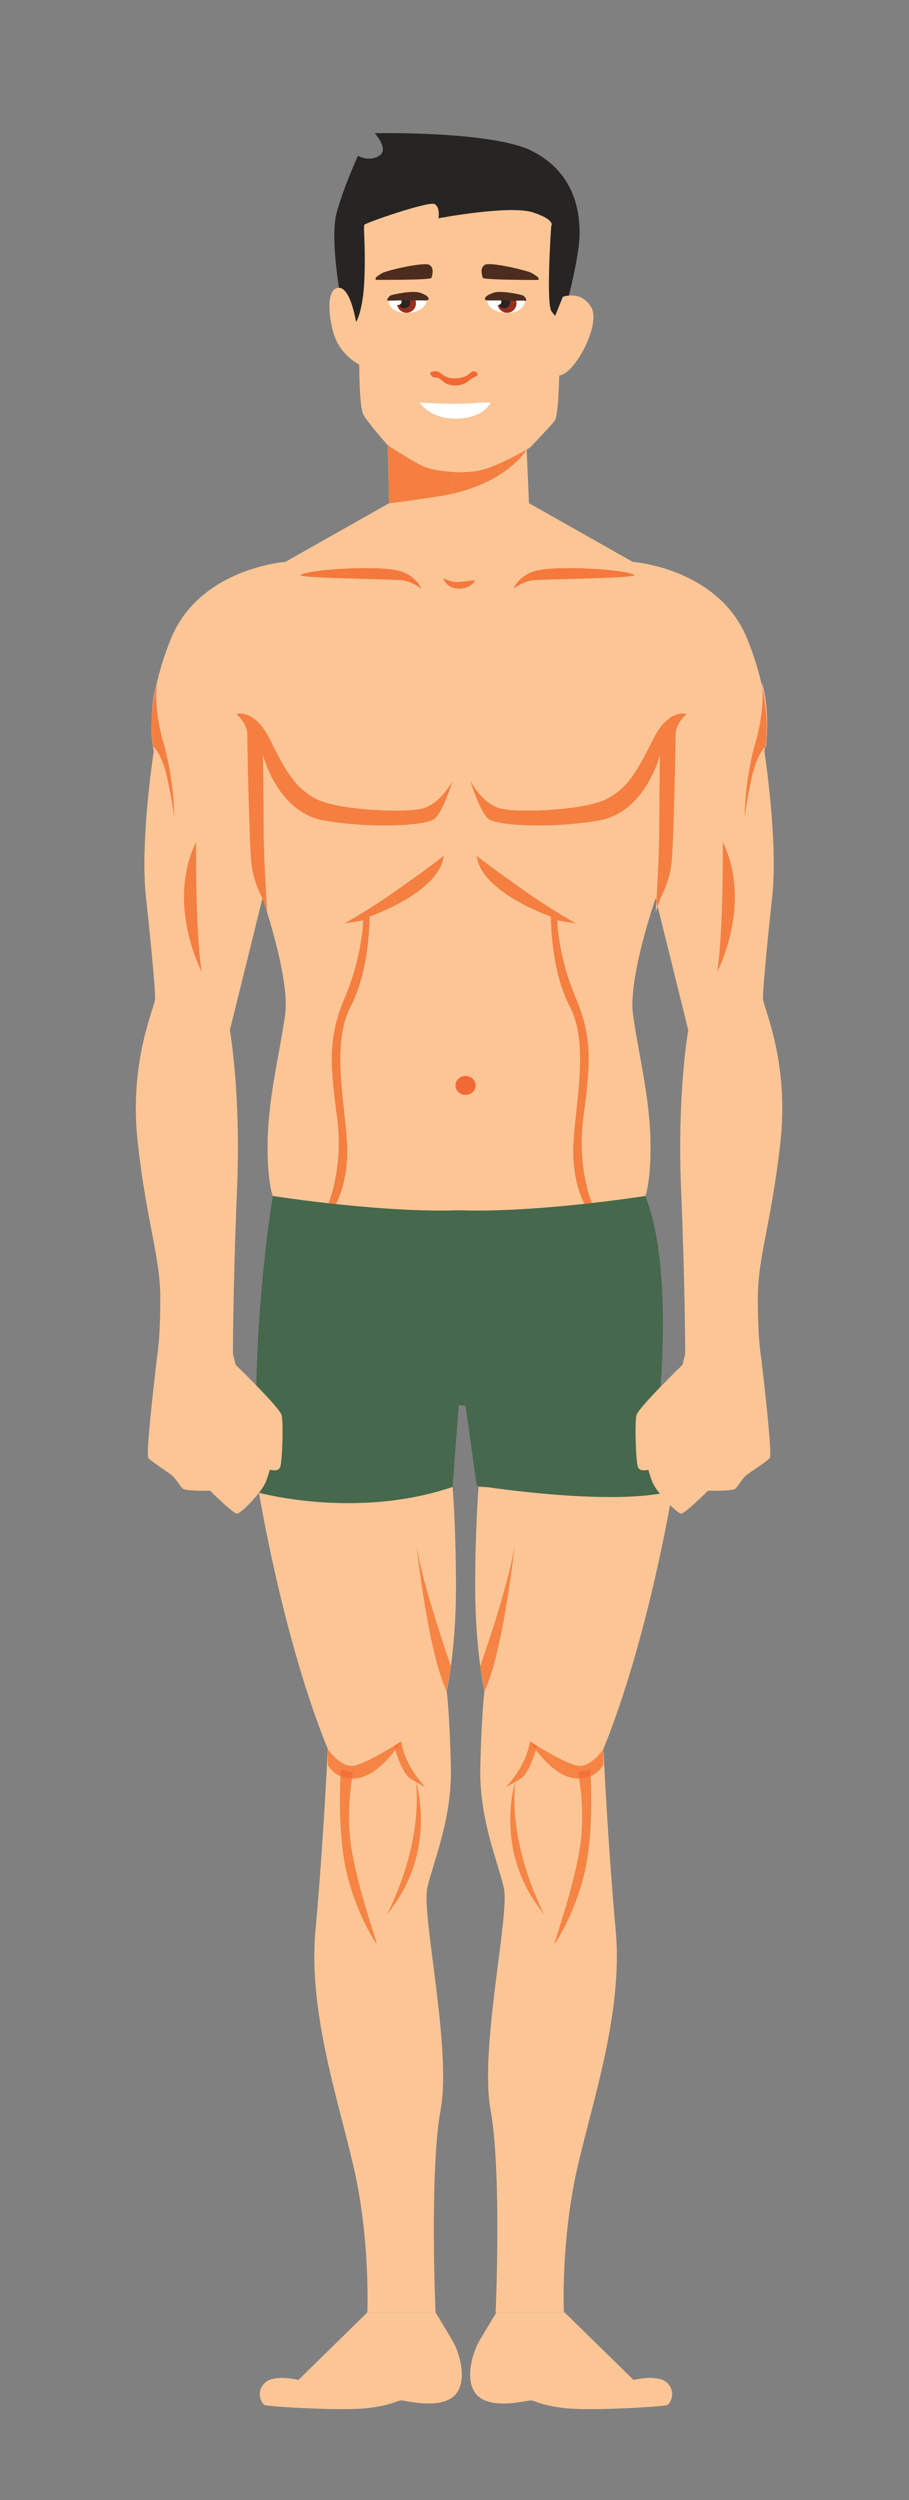 <?xml version="1.0" encoding="UTF-8" standalone="no"?>
<svg
   xmlns:dc="http://purl.org/dc/elements/1.1/"
   xmlns:cc="http://creativecommons.org/ns#"
   xmlns:rdf="http://www.w3.org/1999/02/22-rdf-syntax-ns#"
   xmlns:svg="http://www.w3.org/2000/svg"
   xmlns="http://www.w3.org/2000/svg"
   id="svg2"
   version="1.1"
   xml:space="preserve"
   width="80"
   height="220"
   viewBox="0 0 80 220"><rect x="0" y="0" width="80" height="220" fill="#808080" stroke="none"/><defs
     id="defs6" /><g
     transform="matrix(0.35,0,0,0.35,-128.439,-8.653)"
     id="g3843"><path
       id="path34"
       style="fill:#fbc595;fill-opacity:1;fill-rule:nonzero;stroke:none"
       d="m 432.096,400.04 c 0,0 5.965,36.623 17.286,64.41 0,0 -1.029,22.985 -3.087,45.627 -2.059,22.641 7.548,47.685 10.635,64.495 3.087,16.81 2.401,31.561 2.401,31.561 l 17.152,0 c 0,0 -1.544,-35.506 1.286,-50.944 2.831,-15.439 -4.888,-49.144 -3.344,-55.834 1.544,-6.689 6.175,-17.239 5.918,-30.102 -0.258,-12.865 -1.029,-19.297 -1.029,-19.297 0,0 2.315,-10.549 2.315,-25.986 0,-15.438 -0.858,-25.387 -0.858,-25.387 l -48.676,1.458" /><path
       id="path36"
       style="fill:#f68444;fill-opacity:1;fill-rule:nonzero;stroke:none"
       d="m 479.315,449.956 c -4.718,-9.691 -7.634,-36.792 -7.634,-36.792 1.544,10.291 8.672,30.497 8.672,30.497 l -1.039,6.295 0,0 0,0" /><path
       id="path38"
       style="fill:#f68444;fill-opacity:1;fill-rule:nonzero;stroke:none"
       d="m 455.476,471.929 c 0.168,-1.051 0.296,-1.646 0.296,-1.646 l -3.089,-0.772 c 0,0 -0.049,0.665 -0.102,1.816 -2.209,-0.988 -3.199,-2.845 -3.199,-2.845 l 0,-4.031 c 0,0 2.784,4.268 6.029,4.268 0.289,0 0.581,-0.034 0.875,-0.107 2.53,-0.632 7.216,-3.359 9.784,-4.925 0.002,0.009 0.107,0.409 0.299,1.03 -1.841,2.422 -5.186,6.133 -8.925,6.982 -0.706,0.16 -1.361,0.231 -1.968,0.231" /><path
       id="path40"
       style="fill:#f68444;fill-opacity:1;fill-rule:nonzero;stroke:none"
       d="m 461.678,513.401 c -0.299,-10e-4 -5.709,-8.684 -7.835,-19.19 -1.709,-8.444 -1.455,-18.771 -1.261,-22.885 0.8,0.359 1.76,0.603 2.891,0.603 10e-4,0 0.002,0 0.004,0 -0.501,3.149 -1.344,10.384 -0.09,17.909 1.673,10.034 6.304,23.027 6.304,23.541 0,0.015 -0.005,0.022 -0.013,0.022" /><path
       id="path42"
       style="fill:#f4723a;fill-opacity:1;fill-rule:nonzero;stroke:none"
       d="m 455.473,471.929 c -1.131,0 -2.091,-0.244 -2.891,-0.603 0.054,-1.151 0.102,-1.816 0.102,-1.816 l 3.089,0.772 c 0,0 -0.129,0.595 -0.296,1.646 -10e-4,0 -0.002,0 -0.004,0" /><path
       id="path44"
       style="fill:#f68444;fill-opacity:1;fill-rule:nonzero;stroke:none"
       d="m 473.911,474.014 c 0,0 -0.86,-0.391 -2.337,-1.248 0,-0.001 0,-0.001 0,-0.001 l 0,0 c -0.417,-0.24 -0.884,-0.519 -1.394,-0.836 -1.752,-1.091 -3.208,-5.255 -3.811,-7.214 0.948,-1.246 1.496,-2.151 1.496,-2.151 l 0,0 c 1.029,6.561 6.046,11.45 6.046,11.45 M 466.07,463.685 c 0,-10e-4 0,-10e-4 0,-10e-4 l 1.795,-1.12 c 0,0 -0.708,0.456 -1.795,1.121" /><path
       id="path46"
       style="fill:#f4723a;fill-opacity:1;fill-rule:nonzero;stroke:none"
       d="m 466.369,464.715 c -0.191,-0.621 -0.296,-1.021 -0.299,-1.03 1.087,-0.665 1.795,-1.121 1.795,-1.121 l 0,0 c 0,0 -0.549,0.905 -1.496,2.151" /><path
       id="path48"
       style="fill:#f68444;fill-opacity:1;fill-rule:nonzero;stroke:none"
       d="m 464.262,506.046 c 0,0 8.961,-16.39 7.311,-33.281 0,0.001 0,0.001 0,0.001 0.058,0.181 5.615,17.666 -7.311,33.28" /><path
       id="path50"
       style="fill:#f4723a;fill-opacity:1;fill-rule:nonzero;stroke:none"
       d="m 471.574,472.766 0,0 c 0,-0.001 0,-0.001 0,-0.001 0,0 0,0 0,0.001" /><path
       id="path52"
       style="fill:#fbc595;fill-opacity:1;fill-rule:nonzero;stroke:none"
       d="m 535.991,400.04 c 0,0 -5.966,36.623 -17.288,64.41 0,0 1.03,22.985 3.089,45.627 2.058,22.641 -7.548,47.685 -10.635,64.495 -3.087,16.81 -2.402,31.561 -2.402,31.561 l -17.152,0 c 0,0 1.544,-35.506 -1.286,-50.944 -2.83,-15.439 4.889,-49.144 3.345,-55.834 -1.544,-6.689 -6.175,-17.239 -5.918,-30.102 0.258,-12.865 1.029,-19.297 1.029,-19.297 0,0 -2.316,-10.549 -2.316,-25.986 0,-15.438 0.859,-25.387 0.859,-25.387 l 48.676,1.458" /><path
       id="path54"
       style="fill:#f68444;fill-opacity:1;fill-rule:nonzero;stroke:none"
       d="m 488.772,449.956 0,0 0,0 0,0 -1.039,-6.295 c 0,0 7.128,-20.206 8.671,-30.497 0,0 -2.915,27.101 -7.633,36.792" /><path
       id="path56"
       style="fill:#f68444;fill-opacity:1;fill-rule:nonzero;stroke:none"
       d="m 512.611,471.929 c -0.608,0 -1.262,-0.071 -1.969,-0.231 -3.739,-0.85 -7.084,-4.56 -8.925,-6.982 0.191,-0.621 0.297,-1.021 0.3,-1.03 2.566,1.566 7.254,4.293 9.783,4.925 0.295,0.074 0.588,0.107 0.876,0.107 3.244,0 6.027,-4.268 6.027,-4.268 l 0,4.031 c 0,0 -0.99,1.857 -3.197,2.845 -0.055,-1.151 -0.104,-1.816 -0.104,-1.816 l -3.087,0.772 c 0,0 0.129,0.595 0.296,1.646" /><path
       id="path58"
       style="fill:#f68444;fill-opacity:1;fill-rule:nonzero;stroke:none"
       d="m 506.41,513.401 c -0.009,0 -0.013,-0.008 -0.013,-0.022 0,-0.514 4.631,-13.508 6.304,-23.541 1.254,-7.525 0.41,-14.76 -0.09,-17.909 10e-4,0 10e-4,0 0.002,0 1.131,0 2.091,-0.244 2.893,-0.603 0.193,4.114 0.448,14.441 -1.261,22.885 -2.126,10.506 -7.536,19.19 -7.835,19.19" /><path
       id="path60"
       style="fill:#f4723a;fill-opacity:1;fill-rule:nonzero;stroke:none"
       d="m 512.614,471.929 c -10e-4,0 -10e-4,0 -0.002,0 -0.168,-1.051 -0.296,-1.646 -0.296,-1.646 l 3.087,-0.772 c 0,0 0.049,0.665 0.104,1.816 -0.801,0.359 -1.761,0.603 -2.893,0.603" /><path
       id="path62"
       style="fill:#f68444;fill-opacity:1;fill-rule:nonzero;stroke:none"
       d="m 494.176,474.014 c 0,0 5.016,-4.889 6.046,-11.45 l 0,0 c 0,0 0.549,0.905 1.495,2.151 -0.604,1.959 -2.059,6.122 -3.811,7.214 -0.51,0.318 -0.976,0.596 -1.393,0.838 0,-0.001 0,-0.001 0,-0.001 0,0 0,0 0,0.001 -1.478,0.856 -2.337,1.248 -2.337,1.248 M 502.017,463.685 c -1.089,-0.665 -1.795,-1.121 -1.795,-1.121 l 1.795,1.12 c 0,0 0,0 0,0.001" /><path
       id="path64"
       style="fill:#f4723a;fill-opacity:1;fill-rule:nonzero;stroke:none"
       d="m 501.717,464.715 c -0.946,-1.246 -1.495,-2.151 -1.495,-2.151 l 0,0 c 0,0 0.706,0.456 1.795,1.121 -0.002,0.009 -0.109,0.409 -0.3,1.03" /><path
       id="path66"
       style="fill:#f68444;fill-opacity:1;fill-rule:nonzero;stroke:none"
       d="m 503.824,506.046 c -12.925,-15.614 -7.369,-33.099 -7.31,-33.28 l 0,0 c -1.65,16.89 7.31,33.28 7.31,33.28" /><path
       id="path68"
       style="fill:#f4723a;fill-opacity:1;fill-rule:nonzero;stroke:none"
       d="m 496.514,472.766 c 0,-0.001 0,-0.001 0,-0.001 l 0,0 c 0,0.001 0,0.001 0,0.001" /><path
       id="path70"
       style="fill:#46684d;fill-opacity:1;fill-rule:nonzero;stroke:none"
       d="m 532.893,375.341 c 0,0 3.284,-32.676 -3.664,-49.915 -6.946,-17.239 -93.655,0 -93.655,0 0,0 -6.356,37.305 -3.478,74.614 0,0 24.49,6.776 48.676,-1.458 L 482.316,378 l 1.715,0.171 2.812,20.069 c 0,0 29.558,4.764 46.049,2.039 16.491,-2.725 0,-24.938 0,-24.938" /><path
       id="path72"
       style="fill:#fbc595;fill-opacity:1;fill-rule:nonzero;stroke:none"
       d="m 464.348,133.333 0.472,17.905 -26.073,14.752 c 0,0 -21.613,1.544 -28.816,19.383 -7.205,17.839 -4.289,28.13 -4.289,28.13 0,0 -3.516,22.642 -1.972,36.794 1.544,14.151 2.315,23.414 2.315,25.471 0,2.059 -6.689,15.695 -4.374,36.279 2.316,20.584 5.661,28.56 5.661,39.109 0,10.549 -0.772,14.409 -0.772,14.409 l 19.04,0 c 0,0 0,-17.239 1.029,-41.681 1.03,-24.444 -1.801,-40.139 -1.801,-40.139 l 8.205,-33.19 c 0,0 6.976,20.069 5.689,29.331 -1.286,9.262 -4.116,20.326 -4.374,31.133 -0.258,10.806 1.286,14.409 1.286,14.409 0,0 28.904,4.545 48.458,3.516 l 0,-184.395 -7.548,-14.408 -12.136,3.192" /><path
       id="path74"
       style="fill:#fbc595;fill-opacity:1;fill-rule:nonzero;stroke:none"
       d="m 406.5,365.564 c 0,0 -3.001,24.786 -2.23,25.73 0.772,0.943 4.803,3.43 5.918,4.374 1.115,0.943 1.972,2.659 2.745,3.345 0.772,0.686 6.861,0.514 6.861,0.514 0,0 5.746,5.746 6.775,5.746 1.03,0 6.175,-5.317 7.205,-7.89 1.029,-2.572 0.858,-3.087 1.115,-3.087 0.256,0 1.886,0.515 2.486,-0.6 0.601,-1.115 0.858,-11.235 0.429,-13.123 -0.429,-1.886 -11.578,-12.693 -11.578,-12.693 l -0.685,-2.745 -19.041,0.429" /><path
       id="path76"
       style="fill:#fbc595;fill-opacity:1;fill-rule:nonzero;stroke:none"
       d="m 499.306,135.464 0.677,15.774 26.073,14.752 c 0,0 21.613,1.544 28.816,19.383 7.205,17.839 4.289,28.13 4.289,28.13 0,0 3.516,22.642 1.972,36.794 -1.544,14.151 -2.315,23.414 -2.315,25.471 0,2.059 6.689,15.695 4.374,36.279 -2.316,20.584 -5.661,28.56 -5.661,39.109 0,10.549 0.772,14.409 0.772,14.409 l -19.04,0 c 0,0 0,-17.239 -1.029,-41.681 -1.03,-24.444 1.801,-40.139 1.801,-40.139 l -8.205,-33.19 c 0,0 -6.976,20.069 -5.689,29.331 1.286,9.262 4.116,20.326 4.374,31.133 0.258,10.806 -1.288,14.409 -1.288,14.409 0,0 -28.902,4.545 -48.456,3.516 l 0,-184.395 7.548,-14.408 10.986,5.324" /><path
       id="path78"
       style="fill:#fbc595;fill-opacity:1;fill-rule:nonzero;stroke:none"
       d="m 558.304,365.564 c 0,0 3.001,24.786 2.23,25.73 -0.772,0.943 -4.803,3.43 -5.918,4.374 -1.115,0.943 -1.972,2.659 -2.745,3.345 -0.771,0.686 -6.861,0.514 -6.861,0.514 0,0 -5.746,5.746 -6.775,5.746 -1.03,0 -6.175,-5.317 -7.205,-7.89 -1.029,-2.572 -0.858,-3.087 -1.115,-3.087 -0.256,0 -1.886,0.515 -2.486,-0.6 C 526.827,392.58 526.571,382.46 527,380.572 527.429,378.686 538.577,367.88 538.577,367.88 l 0.685,-2.745 19.041,0.429" /><path
       id="path80"
       style="fill:#fbc595;fill-opacity:1;fill-rule:nonzero;stroke:none"
       d="m 459.331,606.134 -17.325,16.981 c 0,0 -6.175,-1.544 -8.49,0.772 -2.316,2.315 -0.772,5.145 0,5.531 0.771,0.386 19.34,1.544 25.815,0.772 6.475,-0.772 7.376,-1.93 8.534,-1.93 1.157,0 8.876,2.186 12.865,-0.772 3.987,-2.959 2.186,-10.549 0,-14.279 -2.188,-3.731 -4.246,-7.076 -4.246,-7.076 l -17.152,0" /><path
       id="path82"
       style="fill:#fbc595;fill-opacity:1;fill-rule:nonzero;stroke:none"
       d="m 508.952,606.134 17.325,16.981 c 0,0 6.175,-1.544 8.491,0.772 2.315,2.315 0.771,5.145 0,5.531 -0.772,0.386 -19.34,1.544 -25.816,0.772 -6.475,-0.772 -7.375,-1.93 -8.533,-1.93 -1.159,0 -8.877,2.186 -12.865,-0.772 -3.989,-2.959 -2.188,-10.549 0,-14.279 2.186,-3.731 4.245,-7.076 4.245,-7.076 l 17.152,0" /><path
       id="path84"
       style="fill:#f57e41;fill-opacity:1;fill-rule:nonzero;stroke:none"
       d="M 451.434,327.46 449.57,327.256 c 0,0 3.757,-8.949 2.214,-21.128 -1.544,-12.179 -2.745,-19.726 1.801,-30.361 4.545,-10.634 4.718,-19.639 4.718,-19.639 L 453.585,256.9 c 0,0 5.746,-3.087 14.151,-9.049 8.405,-5.96 10.806,-7.933 10.806,-7.933 -1.029,9.176 -18.654,15.266 -18.654,15.266 0,0 0.129,13.379 -4.76,22.641 -4.889,9.262 -1.415,24.444 -0.9,34.22 0.514,9.777 -2.795,15.414 -2.795,15.414" /><path
       id="path86"
       style="fill:#e83e2b;fill-opacity:1;fill-rule:nonzero;stroke:none"
       d="m 513.951,327.46 c 0,0 -0.011,-0.02 -0.033,-0.059 0.637,-0.069 1.261,-0.139 1.873,-0.207 0.016,0.041 0.025,0.062 0.025,0.062 l -1.865,0.204" /><path
       id="path88"
       style="fill:#f57e41;fill-opacity:1;fill-rule:nonzero;stroke:none"
       d="m 513.919,327.401 c -0.344,-0.621 -3.245,-6.155 -2.761,-15.355 0.515,-9.776 3.989,-24.957 -0.9,-34.22 -4.889,-9.262 -4.76,-22.641 -4.76,-22.641 0,0 -17.625,-6.09 -18.654,-15.266 0,0 2.401,1.972 10.806,7.933 8.405,5.961 14.151,9.049 14.151,9.049 l -4.718,-0.771 c 0,0 0.171,9.005 4.718,19.639 4.545,10.635 3.345,18.183 1.801,30.361 -1.47,11.589 1.863,20.254 2.189,21.065 -0.611,0.069 -1.235,0.139 -1.873,0.207" /><path
       id="path90"
       style="fill:#f6b8aa;fill-opacity:1;fill-rule:nonzero;stroke:none"
       d="m 405.119,205.375 c 0.155,-5.697 1.27,-8.953 1.341,-9.155 -0.829,3.575 -1.208,6.641 -1.341,9.155" /><path
       id="path92"
       style="fill:#f57e41;fill-opacity:1;fill-rule:nonzero;stroke:none"
       d="m 410.789,230.312 c 0,0 -0.515,-4.46 -1.887,-10.463 -1.373,-6.004 -3.491,-7.484 -3.491,-7.484 -0.28,-2.623 -0.346,-4.961 -0.291,-6.991 0.134,-2.514 0.512,-5.58 1.341,-9.155 0.002,-0.007 0.004,-0.01 0.004,-0.01 0,0 -1.071,6.041 1.635,15.406 2.708,9.364 2.69,18.696 2.69,18.696" /><path
       id="path94"
       style="fill:#f57e41;fill-opacity:1;fill-rule:nonzero;stroke:none"
       d="m 417.697,269.079 c 0,0 -9.009,-16.918 -1.42,-32.676 0,0 -0.246,22.641 1.42,32.676" /><path
       id="path96"
       style="fill:#f6b8aa;fill-opacity:1;fill-rule:nonzero;stroke:none"
       d="m 559.364,212.55 c 0.35,-1.999 0.892,-7.091 -0.685,-14.793 -0.061,-1.008 -0.158,-1.548 -0.158,-1.548 0,0 2.145,5.929 1.054,16.156 0,0 -0.077,0.055 -0.211,0.184" /><path
       id="path98"
       style="fill:#f57e41;fill-opacity:1;fill-rule:nonzero;stroke:none"
       d="m 554.197,230.312 c 0,0 -0.019,-9.332 2.689,-18.696 1.897,-6.565 1.939,-11.498 1.792,-13.859 1.577,7.701 1.035,12.794 0.685,14.793 -0.571,0.547 -2.17,2.444 -3.28,7.3 -1.373,6.003 -1.886,10.463 -1.886,10.463" /><path
       id="path100"
       style="fill:#f57e41;fill-opacity:1;fill-rule:nonzero;stroke:none"
       d="m 547.288,269.079 c 1.666,-10.035 1.42,-32.676 1.42,-32.676 7.589,15.759 -1.42,32.676 -1.42,32.676" /><path
       id="path102"
       style="fill:#f5783d;fill-opacity:1;fill-rule:nonzero;stroke:none"
       d="m 472.882,172.721 c 0,0 -2.059,-1.671 -4.504,-2.058 -2.444,-0.386 -27.598,-0.532 -25.801,-1.415 2.041,-1.002 9.863,-1.679 16.367,-1.679 3.518,0 6.651,0.198 8.276,0.649 4.631,1.288 5.661,4.503 5.661,4.503" /><path
       id="path104"
       style="fill:#f5783d;fill-opacity:1;fill-rule:nonzero;stroke:none"
       d="m 496.142,172.721 c 0,0 1.03,-3.215 5.661,-4.503 1.625,-0.451 4.759,-0.649 8.276,-0.649 6.505,0 14.326,0.676 16.367,1.679 1.796,0.882 -23.358,1.029 -25.802,1.415 -2.444,0.386 -4.503,2.058 -4.503,2.058" /><path
       id="path106"
       style="fill:#f5783d;fill-opacity:1;fill-rule:nonzero;stroke:none"
       d="m 480.772,172.471 c -1.827,-0.649 -2.359,-2.325 -2.359,-2.325 0.608,0.229 1.35,0.593 2.359,0.785 l 0,1.54" /><path
       id="path108"
       style="fill:#f5783d;fill-opacity:1;fill-rule:nonzero;stroke:none"
       d="m 482.32,172.722 c -0.598,0 -1.11,-0.096 -1.548,-0.251 l 0,-1.54 c 0.417,0.08 0.88,0.13 1.397,0.13 0.351,0 0.728,-0.022 1.133,-0.076 2.444,-0.321 3.151,-0.381 3.151,-0.381 0,0 -0.836,2.054 -4.02,2.118 -0.037,10e-4 -0.076,10e-4 -0.114,10e-4" /><path
       id="path110"
       style="fill:#f6b8aa;fill-opacity:1;fill-rule:nonzero;stroke:none"
       d="m 464.82,151.238 -0.389,-14.619 c 0,0 0.001,0 0.004,0.002 l 0.385,14.616 m 34.585,-13.49 0,0 0,0 0,0" /><path
       id="path112"
       style="fill:#f57e41;fill-opacity:1;fill-rule:nonzero;stroke:none"
       d="m 464.824,151.238 c -0.002,0 -0.004,0 -0.004,0 l 0,0 -0.385,-14.616 c 0.186,0.122 7.399,4.889 9.87,5.681 1.534,0.491 4.156,0.983 7.065,1.105 l -0.598,1.14 0,4.306 c -1.189,0.273 -2.445,0.511 -3.774,0.711 -10.936,1.645 -12.107,1.673 -12.175,1.673" /><path
       id="path114"
       style="fill:#f57e41;fill-opacity:1;fill-rule:nonzero;stroke:none"
       d="m 480.772,148.854 0,-4.306 0.598,-1.14 c 0.451,0.019 0.909,0.029 1.37,0.029 1.425,0 2.886,-0.096 4.298,-0.333 3.901,-0.65 10.14,-4.079 12.367,-5.356 l 0,0 c -0.029,0.05 -4.55,7.876 -18.633,11.106" /><path
       id="path116"
       style="fill:#272523;fill-opacity:1;fill-rule:nonzero;stroke:none"
       d="m 452.606,99.525 c 0,0 -2.754,-14.902 -0.973,-21.381 1.782,-6.48 5.346,-14.255 5.346,-14.255 0,0 2.754,1.62 5.345,0 2.591,-1.62 -1.134,-5.669 -1.134,-5.669 0,0 29.642,-0.649 39.685,4.535 10.043,5.184 11.986,14.254 11.825,21.22 -0.163,6.965 -5.001,23.973 -5.001,23.973 l -10.549,1.944 c 0,0 -42.44,-0.324 -43.411,-1.134 -0.973,-0.81 -1.134,-9.232 -1.134,-9.232" /><path
       id="path118"
       style="fill:#fbc595;fill-opacity:1;fill-rule:nonzero;stroke:none"
       d="m 457.304,116.371 c 0,0 0,10.529 0.971,12.473 0.973,1.944 6.156,7.775 6.156,7.775 0,0 7.371,4.881 9.874,5.684 2.504,0.801 7.915,1.604 12.732,0.801 4.816,-0.801 13.191,-5.838 13.191,-5.838 0,0 4.535,-4.697 6.155,-6.641 1.62,-1.944 1.295,-24.945 1.295,-24.945 0,0 -0.485,-0.81 -1.982,-2.591 -1.496,-1.782 -0.122,-21.544 -0.122,-21.544 0,0 1.296,-1.458 -4.535,-3.401 -5.831,-1.944 -23.811,1.458 -23.811,1.458 0,0 0.485,-2.754 -0.973,-3.564 -1.458,-0.81 -17.331,4.697 -17.656,5.184 -0.324,0.485 0.325,5.345 0,13.606 -0.324,8.261 -2.105,10.852 -2.105,10.852 0,0 -1.296,-8.422 -4.211,-8.585 -2.916,-0.163 -3.078,5.669 -1.459,11.339 1.62,5.669 6.48,7.938 6.48,7.938" /><path
       id="path120"
       style="fill:#fbc595;fill-opacity:1;fill-rule:nonzero;stroke:none"
       d="m 508.49,99.362 c 0,0 4.535,-1.781 7.126,2.591 2.592,4.374 -4.213,16.878 -8.019,17.186 -3.805,0.309 -7.045,0.146 -5.264,-4.389 C 504.116,110.215 508.49,99.362 508.49,99.362" /><path
       id="path122"
       style="fill:#4b2c1e;fill-opacity:1;fill-rule:nonzero;stroke:none"
       d="m 461.521,95.086 c 0,0 13.804,0.083 13.935,-0.492 0.131,-0.575 0.819,-2.324 -0.446,-3.229 -1.265,-0.906 -11.019,1.415 -11.96,2.033 -0.94,0.618 -2.045,1.149 -1.529,1.689" /><path
       id="path124"
       style="fill:#4b2c1e;fill-opacity:1;fill-rule:nonzero;stroke:none"
       d="m 502.285,95.112 c 0,0 -13.804,0.033 -13.934,-0.542 -0.129,-0.575 -0.81,-2.326 0.458,-3.228 1.269,-0.901 11.014,1.452 11.953,2.075 0.938,0.621 2.041,1.156 1.524,1.695" /><path
       id="path126"
       style="fill:#ffffff;fill-opacity:1;fill-rule:nonzero;stroke:none"
       d="m 464.646,100.335 c 0,0 -0.034,3.212 4.897,3.024 4.93,-0.189 4.761,-3.591 4.761,-3.591 0,0 -2.277,-0.698 -3.152,-0.764 -0.874,-0.066 -6.755,0.325 -6.506,1.331" /><path
       id="path128"
       style="fill:#992e1e;fill-opacity:1;fill-rule:nonzero;stroke:none"
       d="m 471.558,101.009 c 0,1.298 -1.064,2.35 -2.375,2.35 -1.312,0 -2.376,-1.052 -2.376,-2.35 0,-1.296 1.064,-2.348 2.376,-2.348 1.311,0 2.375,1.051 2.375,2.348" /><path
       id="path130"
       style="fill:#4b2c1e;fill-opacity:1;fill-rule:nonzero;stroke:none"
       d="m 468.103,100.335 c -0.152,0.054 -2.7,-0.109 -3.456,0 -0.755,0.107 0.109,-1.151 0.54,-1.331 0.432,-0.181 5.508,-1.369 7.451,-0.666 1.944,0.701 2.322,1.349 1.998,1.781 -0.324,0.432 -5.258,-0.235 -6.532,0.216" /><path
       id="path132"
       style="fill:#ffffff;fill-opacity:1;fill-rule:nonzero;stroke:none"
       d="m 499.007,100.335 c 0,0 0.034,3.212 -4.896,3.024 -4.93,-0.189 -4.763,-3.591 -4.763,-3.591 0,0 2.279,-0.698 3.152,-0.764 0.875,-0.066 6.756,0.325 6.506,1.331" /><path
       id="path134"
       style="fill:#992e1e;fill-opacity:1;fill-rule:nonzero;stroke:none"
       d="m 492.096,101.009 c 0,1.298 1.064,2.35 2.376,2.35 1.311,0 2.375,-1.052 2.375,-2.35 0,-1.296 -1.064,-2.348 -2.375,-2.348 -1.312,0 -2.376,1.051 -2.376,2.348" /><path
       id="path136"
       style="fill:#4b2c1e;fill-opacity:1;fill-rule:nonzero;stroke:none"
       d="m 495.553,100.335 c 0.152,0.054 2.699,-0.109 3.455,0 0.756,0.107 -0.107,-1.151 -0.54,-1.331 -0.431,-0.181 -5.508,-1.369 -7.451,-0.666 -1.944,0.701 -2.321,1.349 -1.998,1.781 0.324,0.432 5.259,-0.235 6.534,0.216" /><path
       id="path138"
       style="fill:#f16834;fill-opacity:1;fill-rule:nonzero;stroke:none"
       d="m 481.384,121.641 c -0.099,0 -0.2,-0.002 -0.305,-0.006 -2.231,-0.081 -3.041,-1.413 -3.77,-1.84 -0.73,-0.427 -1.701,0.383 -2.188,-1.4 0,0 0.649,-0.324 1.367,-0.324 0.36,0 0.739,0.081 1.062,0.324 0.838,0.629 1.674,1.469 3.649,1.469 0.319,0 0.666,-0.021 1.049,-0.069 2.754,-0.346 2.996,-1.724 3.725,-1.724 0.729,0 1.134,0.416 1.052,0.896 -0.08,0.481 -1.214,0.642 -1.942,1.291 -0.695,0.618 -1.675,1.383 -3.7,1.383" /><path
       id="path140"
       style="fill:#ffffff;fill-opacity:1;fill-rule:nonzero;stroke:none"
       d="m 472.53,125.927 c 0,0 9.666,0.729 15.119,0 l 2.699,0 c 0,0 -1.562,3.888 -8.475,4.05 -6.912,0.161 -9.342,-4.05 -9.342,-4.05" /><path
       id="path142"
       style="fill:#272523;fill-opacity:1;fill-rule:nonzero;stroke:none"
       d="m 495.235,100.728 c 0,0.826 -0.67,1.496 -1.496,1.496 -0.826,0 -1.495,-0.67 -1.495,-1.496 0,-0.826 0.669,-1.496 1.495,-1.496 0.826,0 1.496,0.67 1.496,1.496" /><path
       id="path144"
       style="fill:#ffffff;fill-opacity:1;fill-rule:nonzero;stroke:none"
       d="m 493.048,100.578 c 0,0.453 -0.367,0.82 -0.82,0.82 -0.454,0 -0.82,-0.367 -0.82,-0.82 0,-0.454 0.366,-0.82 0.82,-0.82 0.453,0 0.82,0.366 0.82,0.82" /><path
       id="path146"
       style="fill:#4b2c1e;fill-opacity:1;fill-rule:nonzero;stroke:none"
       d="m 490.873,100.259 6.817,0 -2.895,-1.401 -3.516,-0.344 -0.406,1.745" /><path
       id="path148"
       style="fill:#272523;fill-opacity:1;fill-rule:nonzero;stroke:none"
       d="m 470.136,100.728 c 0,0.826 -0.67,1.496 -1.496,1.496 -0.826,0 -1.495,-0.67 -1.495,-1.496 0,-0.826 0.669,-1.496 1.495,-1.496 0.826,0 1.496,0.67 1.496,1.496" /><path
       id="path150"
       style="fill:#ffffff;fill-opacity:1;fill-rule:nonzero;stroke:none"
       d="m 467.949,100.578 c 0,0.453 -0.367,0.82 -0.82,0.82 -0.454,0 -0.82,-0.367 -0.82,-0.82 0,-0.454 0.366,-0.82 0.82,-0.82 0.453,0 0.82,0.366 0.82,0.82" /><path
       id="path152"
       style="fill:#4b2c1e;fill-opacity:1;fill-rule:nonzero;stroke:none"
       d="m 465.774,100.259 6.816,0 -2.894,-1.401 -3.388,0.374 -0.535,1.028" /><path
       id="path154"
       style="fill:#f6b8aa;fill-opacity:1;fill-rule:nonzero;stroke:none"
       d="m 531.849,254.196 c 0,0 0.072,-1.104 0.176,-2.861 l 0.325,1.315 -0.501,1.546" /><path
       id="path156"
       style="fill:#f57e41;fill-opacity:1;fill-rule:nonzero;stroke:none"
       d="m 532.35,252.65 -0.325,-1.315 c 0.261,-4.409 0.719,-12.93 0.719,-18.449 0,-7.719 0.172,-18.354 0.172,-18.354 0,0 -3.603,14.408 -15.266,16.466 -5.061,0.894 -10.539,1.27 -15.305,1.27 -6.218,0 -11.221,-0.641 -12.484,-1.613 C 487.632,228.94 485.23,221.05 485.23,221.05 c 0,0 3.087,6.004 7.891,7.032 1.4,0.3 3.746,0.455 6.508,0.455 6.706,0 15.848,-0.911 19.736,-2.856 5.489,-2.744 7.89,-7.204 11.835,-15.094 2.836,-5.673 5.938,-6.469 7.457,-6.469 0.595,0 0.948,0.121 0.948,0.121 0,0 -2.744,2.401 -2.744,4.975 l -0.189,10.026 c -0.196,8.359 -0.519,19.277 -0.841,22.392 -0.514,4.975 -2.8,8.92 -2.8,8.92 L 532.35,252.65" /><path
       id="path158"
       style="fill:#f6b8aa;fill-opacity:1;fill-rule:nonzero;stroke:none"
       d="m 434.155,254.196 -1.183,-3.643 0,0 c 0,0 0.487,1.404 1.183,3.64 0,0.002 0,0.002 0,0.002" /><path
       id="path160"
       style="fill:#f57e41;fill-opacity:1;fill-rule:nonzero;stroke:none"
       d="m 434.155,254.194 c -0.695,-2.236 -1.183,-3.64 -1.183,-3.64 l 0,0 c 0,0 -2.286,-3.945 -2.801,-8.92 -0.323,-3.115 -0.645,-14.034 -0.84,-22.392 L 429.142,209.215 c 0,-2.574 -2.745,-4.975 -2.745,-4.975 0,0 0.352,-0.121 0.948,-0.121 1.52,0 4.621,0.796 7.457,6.469 3.945,7.89 6.346,12.35 11.835,15.094 3.889,1.945 13.03,2.856 19.738,2.856 2.76,0 5.106,-0.155 6.508,-0.455 4.803,-1.029 7.89,-7.032 7.89,-7.032 l 0,0 c 0,0 -2.401,7.89 -4.631,9.606 -1.262,0.971 -6.265,1.613 -12.484,1.613 -4.765,0 -10.244,-0.376 -15.304,-1.27 -11.665,-2.059 -15.266,-16.466 -15.266,-16.466 0,0 0.171,10.635 0.171,18.354 0,7.661 0.882,21.11 0.896,21.308" /><path
       id="path162"
       style="fill:#f16934;fill-opacity:1;fill-rule:nonzero;stroke:none"
       d="m 484.031,299.998 c -1.4,0 -2.535,-1.064 -2.535,-2.376 0,-1.312 1.135,-2.376 2.535,-2.376 1.4,0 2.535,1.064 2.535,2.376 0,1.312 -1.135,2.376 -2.535,2.376" /></g></svg>
